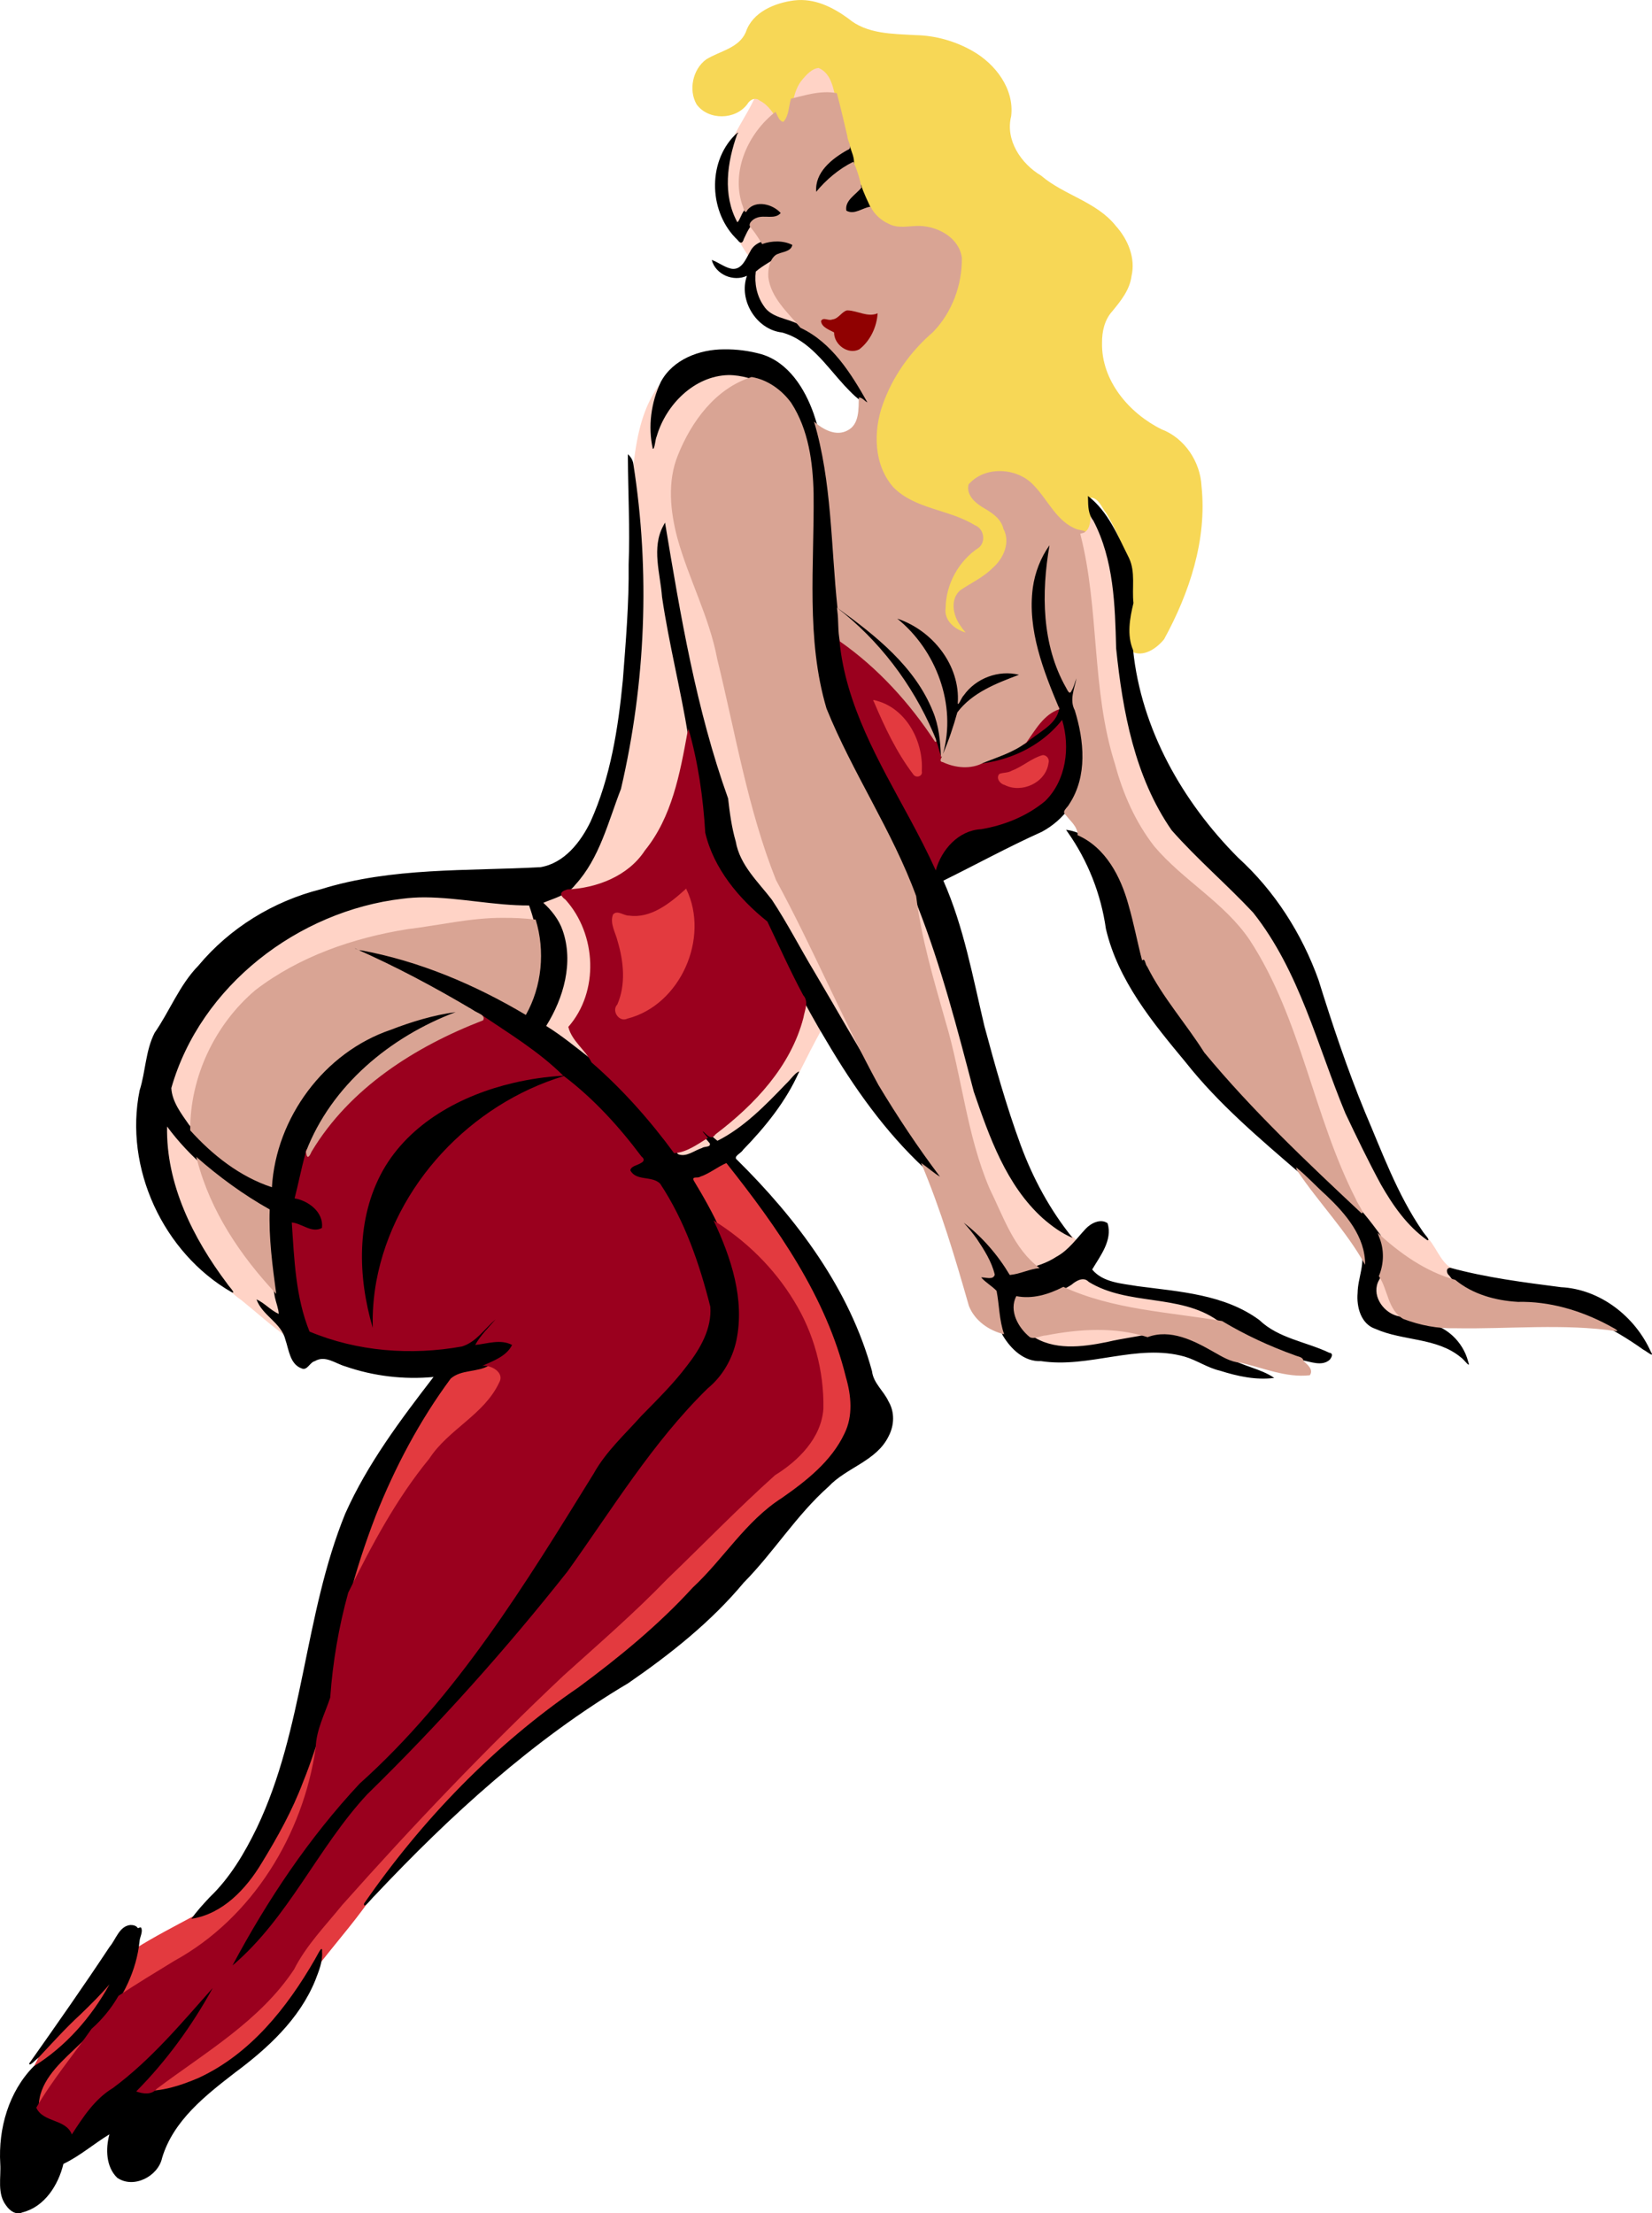 <?xml version="1.0" encoding="UTF-8"?>
<svg width="1409.2pt" height="1887.4pt" version="1.1" viewBox="0 0 1409.2 1887.4" xmlns="http://www.w3.org/2000/svg">
<g transform="translate(1.218 1.317)">
<path d="m695.63 54.379c-12.508 5.027-20.145 17.828-22.613 30.617 13.053-3.119 26.617-7.579 40.084-4.771-2.043-9.953-5.772-23.921-17.471-25.846zm-52.797 27.16c-7.412 16.717-19.472 31.486-24.334 49.346-7.544 31.335 2.111 65.282 21.885 90.248 2.105-5.618 8.645-8.833 10.602-13.994-9.848-24.96-11.034-52.971-6.303-79.137 2.552-11.773 6.754-24.397 16.598-32.168-4.235-6.754-10.465-12.437-18.043-15.139l-0.404 0.844zm15.775 135.84c-5.402 4.592-12.897 6.99-17.289 12.562-1.586 15.324 3.958 34.125 19.39 40.319 8.246 2.331 16.225 5.696 23.995 9.167-10.328-14.472-26.952-26.701-28.623-45.637-0.613-6.535 2.541-12.428 5.277-18.088l-2.75 1.676zm-39.869 99.197c-29.983 1.543-54.224 26.807-61.988 54.644-1.016 5.396-0.837-3.577-1.045-5.001-0.676-13.771 3.048-27.114 7.299-39.996-1.34-0.753-4.09 3.991-5.539 6.137-13.03 20.838-16.578 45.972-19.102 69.895 12.614 89.857 8.879 182.33-12.426 270.59-11.758 29.919-19.504 63.93-44.9 85.817 0.69 1.046 6.696-0.075 9.578-0.185 24.301-2.511 48.607-14.484 61.65-35.775 22.112-28.333 28.607-64.81 34.877-99.25-6.808-44.855-19.156-88.71-23.917-133.86-1.841-12.906-3.715-26.739 1.835-39.04 12.971 77.801 26.405 156.12 53.213 230.57 1.304 17.208 4.711 34.484 11.082 50.541 9.308 18.893 26.953 32.071 35.974 51.195 26.499 45.706 52.77 91.547 80.168 136.72 5.041 2.304-2.798-8.588-3.758-11.539-27.47-53.79-52.06-109.1-80.39-162.47-26.23-68.11-36.32-140.82-55.34-210.96-12.08-39.394-34.435-77.023-32.758-119.44 0.306-21.677 10.927-41.846 22.979-59.274 11.521-16.051 27.741-29.365 47.086-34.693-7.771-3.178-16.134-5.041-24.561-4.619zm308.95 118.82c-1.607 5.8 0.462 14.91-7.525 16.338-4.552 1.267 0.453 7.463 0.217 11.057 14.324 63.909 7.846 131.43 29.509 193.93 7.235 26.58 20.03 52.064 38.596 72.521 27.549 27.869 63.325 48.643 82.112 84.192 40.122 68.912 49.711 150.78 89.201 219.97 8.349 10.669 15.708 22.342 26.974 30.249 16.172 13.1 34.721 23.561 54.893 28.996-0.836-4.244-6.009-6.644-6.549-10.523 6.445-0.411 0.796-2.13-1.674-4.438-8.992-8.327-11.796-21.796-22.824-28.266-29.429-26.235-42.925-64.336-60.792-98.417-24.468-57.767-39.168-121.17-77.856-171.93-12.445-15.654-28.292-28.226-42.157-42.587-14.828-15.142-31.445-29.263-40.904-48.641-23.548-43.209-31.948-92.853-36.348-141.39-0.36-38.693-3.247-79.633-24.246-113.33-0.209 0.758-0.418 1.517-0.627 2.275zm-450.3 324.78c-5.734 3.615-13.171 3.995-18.701 8.355 18.829 13.462 25.018 38.789 20.98 60.731-2.547 16.019-8.819 31.387-17.756 44.939 15.776 9.449 29.575 21.709 44.4 32.482-4.243-12.219-16.723-19.404-20.535-31.801 25.987-30.358 23.919-78.771-1.728-108.67-2.059-1.867-4.21-5.962-6.66-6.035zm301.32 4.035c6.061 54.245 27.327 105.21 37.446 158.62 7.453 35.923 14.844 72.484 31.957 105.3 8.774 19.012 17.82 39.318 34.874 52.427 13.551-4.663 26.38-12.356 35.482-23.586-4.918-3.578-9.304-7.578-14.854-10.276-32.959-21.085-50.605-58.042-63.722-93.449-11.782-29.595-17.417-61.066-26.53-91.51-9.586-33.404-19.841-66.793-33.3-98.827-1.235-2.704-1.178-0.238-1.354 1.302zm-421.3-2.262c-78.406 3.548-153.87 48.66-193.87 116.24-9.034 15.477-16.358 32.112-20.877 49.441 2.394 14.432 11.954 26.175 20.365 37.617-0.882-49.109 23.11-98.388 63.381-126.99 42.159-28.828 92.696-42.931 143.01-48.311 28.583-5.57 57.962-8.617 86.912-4.968-1.92-5.263-2.098-12.479-5.697-16.398-31.211 0.863-61.937-7.331-93.217-6.631zm327.39 90.799c-5.64 42.17-34.304 77.152-66.373 103.42-4.901 4.043-9.947 7.904-15.061 11.672 3.327 2.019 6.564 8.463 10.635 4.564 25.899-14.817 46.736-36.9 66.452-58.833 6.357-12.637 12.714-25.286 19.605-37.654-4.943-8.728-10.21-17.274-14.824-26.186l-0.434 3.012zm-545.4 103.36c-2.035 49.043 20.117 95.521 48.479 134.25 4.386 6.92 10.117 12.517 16.883 17.106 12.95 10.492 25.36 21.721 38.926 31.466-3.287-11.443-14.982-17.794-20.977-26.799 5.219 3.821 10.157 8.534 16.637 10.092-1.129-8.095-3.867-15.94-5.602-23.838-29.426-31.583-53.855-69.042-65.004-111.01-10.246-11.036-21.463-21.451-29.23-34.455-0.037 1.061-0.074 2.121-0.111 3.182zm461.25 11.836c-8.618 5.34-17.373 11.779-27.941 12.268 1.96 6.34 9.697 6.621 14.719 4.037 5.812-2.551 11.661-5.095 17.703-6.885 3.908-2.953-1.701-9.249-4.481-9.42zm574.63 118.28c-7.687 9.601-4.571 24.314 5.078 31.324 5.728 4.587 13.178 7.277 20.553 6.623-8.28-3.692-13.866-11.368-16.312-19.907-2.341-6.606-4.316-13.518-8.481-19.27l-0.563 0.827-0.275 0.404zm-253.17 1.275c-7.367 0.627-11.771 7.986-18.85 9.574 44.22 20.905 94.032 22.452 141.44 30.717-20.542-18.288-49.116-20.433-75.024-24.352-15.481-2.367-31.17-6.479-44.306-15.353-1.031-0.414-2.147-0.621-3.258-0.586zm10.432 43.289c-19.027 0.343-37.845 3.676-56.398 7.684 18.594 13.201 42.756 11.587 63.969 7.256 13.509-2.748 27.048-5.53 40.684-7.344-15.196-6.112-31.995-7.777-48.254-7.596z" fill="#ffd3c6"/>
<path d="m676.33-0.99c-16.69 2.166-35.72 9.898-41.4 27.222-6.003 13.688-22.393 15.993-33.834 23.174-11.424 8.412-15.156 26.089-8.086 38.307 10.053 13.775 33.185 13.383 43.258-0.223 2.163-3.829 6.937-6.218 10.666-2.924 7.456 3.712 11.705 10.95 15.805 17.775 1.967 3.53 6.882 2.564 7.928-1.133 4.714-11.43 4.219-24.984 12.66-34.816 3.553-4.191 8.204-9.292 13.762-9.736 11.85 5.028 12.546 19.574 15.775 30.219 3.925 15.994 7.298 32.163 12.262 47.857 0.43 6.676 4.451 12.726 5.53 19.451 4.566 14.577 10.797 31.577 26.314 37.565 10.92 5.336 22.912-0.618 34.116 2.65 14.185 2.536 28.427 14.865 26.189 30.433-1.621 24.497-13.207 48.459-32.759 63.586-22.155 23.05-39.926 53.217-39.939 86.002 0.315 19.208 8.144 39.958 25.66 49.758 19.762 12.105 44.752 12.983 63.303 27.174 4.524 5.442 0.83 13.211-5.064 15.74-17.127 13.201-27.441 35.821-24.428 57.402 3.137 10.988 15.296 15.126 25.217 17.672-8.721-8.233-18.344-20.466-13.916-33.117 3.825-8.947 14.73-10.524 21.545-16.482 11.63-7.991 24.182-20.211 22.129-35.642-1.791-8.563-5.224-17.585-13.148-22.296-7.263-5.542-19.524-9.66-19.129-20.667 3.352-6.921 12.245-10.032 19.604-11.199 13.834-2.064 28.692 4.105 36.799 15.818 10.741 12.545 19.271 30.281 36.836 34.229 6.954 1.627 9.014-7.288 8.92-12.467 1.68-5.651-0.867-11.915 0.463-17.271 6.802 0.461 9.199 8.624 13.035 13.238 9.334 15.203 15.998 32.003 20.572 49.203 1.798 10.959 3.248 22.398-0.555 33.115-2.831 11.603-3.731 24.784 1.543 35.676 10.225 5.248 21.452-2.657 27.816-10.477 21.634-39.537 36.713-84.868 31.937-130.48-1.036-20.942-14.399-41.1-34.246-48.627-27.635-13.69-51.275-41.532-50.623-73.601-0.103-9.592 2.058-19.584 8.75-27.018 7.279-8.818 14.852-18.181 16.392-29.913 3.627-15.553-3.117-31.472-13.46-42.944-16.437-20.632-44.162-26.096-63.676-42.799-17.12-10.16-30.68-30.27-25.51-50.72 2.78-23.339-13.5-44.501-32.9-55.538-14.83-8.449-31.62-13.225-48.72-13.548-19.6-1.165-41.55-0.782-57.43-14.259-13.45-9.725-28.82-17.38-45.95-15.355z" fill="#f7d756"/>
<path d="m618.33 988.37c-9.785 3.87-17.802 12.189-28.574 12.867-4.239 3.15 1.394 8.527 2.818 11.557 5.986 9.851 11.118 20.267 16.746 30.258 47.648 30.384 84.634 81.37 89.105 138.87 1.134 12.336 1.77 25.523-4.301 36.822-7.915 16.68-22.807 28.331-37.81 38.303-41.603 38.488-81.235 79.043-122.02 118.38-33.182 30.461-67.535 59.721-99.017 92.012-53.218 52.95-105.08 107.33-154.25 164.06-12.423 15.222-25.605 30.12-34.555 47.748-30.123 43.92-77.782 70.43-119.23 102.2-6.746 3.866 0.172 2.373 4.073 1.903 42.41-5.527 78.706-32.726 105.17-65.093 13.282-16.038 24.753-33.515 34.878-51.693 0.823 2.572-2.511 10.266 1.362 5.216 15.705-20.025 32.613-39.145 46.579-60.459 49.397-68.825 110.41-129.57 180.87-176.8 33.588-25.758 66.239-53.02 94.752-84.399 25.679-24.907 44.952-56.932 76.447-75.312 21.797-16.278 45.117-35.011 52.961-62.27 5.589-19.625-2.103-39.582-7.22-58.42-19.629-61.991-58.09-115.65-98.091-166.05l-0.697 0.289zm-204.74 173.63c-10.706 5.769-26.036 2.475-33.893 13.373-38.723 54.35-66.804 116.04-83.635 180.56 0.708 5.808 5.104-6.541 7.004-9.368 18.784-37.094 39.271-73.624 65.744-105.87 16.98-23.725 47.348-36.465 58.59-64.59 2.567-8.084-6.827-14.215-13.811-14.107zm-144.21 316.68c-11.398 35.142-25.2 69.785-45.13 100.96-13.046 23.513-32.424 47.591-60.306 53.005-16.437 8.826-33.471 17.576-49.033 27.336-2.128 15.713-8.775 30.38-16.824 43.982 23.639-15.386 48.15-29.424 71.772-44.813 58.007-41.425 94.103-109.7 101.46-180.04-0.589-2.82 0.07-3.541-1.943-0.426zm-172.1 202.7c-18.708 24.946-44.654 43.392-63.737 67.915-2.304 4.843-4.694 9.645-7.298 14.335 32.261-18.698 56.948-48.874 72.884-82.165 0.99-2.55-0.765-0.791-1.849-0.085zm-19.816 46.58c-15.506 18.295-38.828 32.022-46.123 56.207-1.471 5.029-1.633 10.311-1.432 15.512 14.145-24.978 32.82-46.95 49.133-70.496 0.607-2.771 1.23-2.757-1.578-1.223z" fill="#e33a3f"/>
<path d="m625.45 114.07c-23.646 23.948-21.699 66.51 2.559 89.32 2.38 3.318 4.253 2.867 5.254-0.873 2.642-5.661 5.414-11.918 10.467-15.701 7.007-3.571 17.544 1.897 22.752-5.455 1.209-3.394-4.216-5.569-6.818-7.432-8.218-4.986-20.921-4.727-26.184 4.387-2.288 2.921-3.833 8.6-5.709 9.904-12.766-23.273-8.698-51.181-0.156-75.074 2.866-3.621-2.08 0.794-2.164 0.923zm97.205 9.748c-13.389 7.131-28.204 18.015-29.705 34.371-0.237 3.073 0.318 6.132 0.998 9.115 8.472-12.146 20.075-21.941 33.262-28.672 0.628-5.395-2.022-10.352-3.498-15.371l-0.885 0.466-0.172 0.09zm9.434 33.539c-5.078 6.232-15.417 12.04-13.256 21.523 6.333 6.802 15.847-0.938 23.159-2.03-2.691-6.072-6.712-13.723-8.774-20.861l-1.129 1.367zm-72.719 45.311c-7.895 0.468-16.933 2.702-20.662 10.502-3.688 6.138-7.154 16.269-16.186 14.648-6.008-1.332-10.852-5.443-16.609-7.459 3.253 12.509 18.565 18.921 30.045 13.512-7.405 20.675 8.003 45.914 29.914 48.355 23.412 6.381 37.479 28.078 53.066 45.018 5.944 6.269 12.043 12.943 19.848 16.652 4.18-0.881 0.42-6.234-0.988-8.043-14.279-24.124-31.199-49.35-57.973-60.725-9.935-5.249-23.194-5.379-29.689-15.771-5.781-8.344-7.95-19.181-6.656-29.066 5.783-5.025 12.775-8.469 18.982-12.883 4.936-2.303 14.224-3.03 14.221-10.227-1.234-3.288-6.713-3.211-10.039-4.148-2.405-0.353-4.845-0.476-7.273-0.365zm-43.043 93.928c-20.815 2e-3 -43.531 8.524-53.832 27.721-8.366 17.514-11.093 38.142-6.86 57.111 1.74 0.457 1.956-7.748 3.329-10.646 7.827-26.883 31.878-51.45 61.051-52.234 11.437-0.065 22.501 3.676 32.928 8.172 15.903 7.865 25.324 24.005 30.227 40.445 11.454 36.335 6.976 74.926 6.869 112.4-0.712 42.923-0.152 86.95 13.364 128.12 23.847 55.584 57.805 106.43 78.046 163.6 20.232 51.442 34.033 105.07 48.02 158.44 13.335 38.716 27.705 79.807 58.976 108 7.624 6.615 15.925 12.742 25.293 16.621-19.223-23.7-33.875-50.857-44.413-79.489-12.187-33.154-21.679-67.205-30.854-101.28-9.898-41.714-17.536-84.433-34.975-123.87 28.062-13.836 55.533-28.891 84.053-41.695 19.001-10.195 33.069-29.281 35.615-50.866 3.08-20.365-1.549-40.923-7.658-60.245-0.655-8.932 4.859-17.109 3.777-26.111-4.915 3.913-5.092 10.616-8.016 15.725-21.78-36.344-22.322-80.881-15.425-121.51 0.676-4.195 2.877-12.35-1.657-4.926-17.479 22.344-20.456 52.696-14.897 79.78 4.054 22.01 12.553 42.934 20.906 63.509-2.732 12.513-16.227 17.93-25.096 25.527-14.056 11.315-32.371 15.159-48.371 22.748-0.393 1.466 5.258 0.559 7.545 0.377 26.364-2.866 52.26-14.787 69.596-35.189 5.714 22.813 1.194 50.474-17.889 66.113-16.904 12.403-37.221 19.556-57.906 22.131-14.96 3.662-26.148 16.491-31.318 30.559-26.207-56.773-64.718-108.93-77.047-171.21-2.946-14.146-3.627-28.59-4.484-42.967 36.308 29.257 64.884 68.326 81.217 111.95 1.452 5.416 2.717 10.958 5.445 15.916 6.698-13.781 11.15-28.6 15.893-43.023 14.166-17.489 36.402-24.702 56.625-32.445-19.801-7.546-44.011-0.199-55.777 17.553-1.58 2.828-0.57-3.398-1.193-4.713-3.607-31.576-30.191-58.409-61.035-64.367 16.469 12.641 30.641 28.811 38.837 48.011 8.829 19.864 12.052 42.48 7.647 63.938-1.63-34.003-22.912-63.385-47.164-85.695-12.706-11.838-26.532-22.4-40.648-32.488-5.935-54.913-4.273-111.71-22.217-164.65-7.588-21.462-21.496-43.761-44.518-50.699-10.401-2.871-21.213-4.332-32.007-4.136zm-81.947 91.996c0.156 30.5 1.822 60.989 0.652 91.49 0.379 33.008-2.442 65.99-4.969 98.865-3.985 40.975-10.459 82.512-27.486 120.32-8.48 17.546-22.425 35.513-42.721 38.934-62.6 3.445-126.85-0.1-187.47 18.85-40.416 10.159-77.613 32.99-104.32 65.051-16.16 16.523-24.419 38.65-37.432 57.424-7.741 15.277-7.63 32.935-12.74 49.012-13.511 66.214 20.15 138.53 78.481 172.13 4.432 1.863-2.899-5.56-4.012-7.592-28.908-38.434-52.038-84.634-51.068-133.74 9.602 13.03 20.872 24.918 33.078 35.486 16.388 13.61 33.887 25.911 52.432 36.406-0.53 24.641 2.128 49.333 6.416 73.555 0.999 4.636 3.25 10.362 3.326 14.393-6.957-3.119-12.002-9.264-18.965-12.416 4.854 13.881 21.149 19.803 24.662 34.414 2.945 8.525 3.859 20.775 13.68 24.41 5.023 2.305 6.883-5.006 11.445-6.164 8.932-5.296 17.606 2.153 26.059 4.516 24.031 8.312 49.854 11.375 75.168 9.003-28.24 36.675-56.454 74.178-75.371 116.68-35.195 86.364-34.999 183.24-75.356 267.82-10.453 21.523-22.799 42.451-40.148 59.116-5.543 5.866-11.021 11.837-15.659 18.463 26.754-4.132 46.693-25.478 59.978-47.651 13.479-21.98 26.037-44.623 35.172-68.806 7.044-17.29 12.596-35.11 18.171-52.888 3.52-9.602 8.596-19.004 8.007-29.515 4.408-49.79 18.034-98.475 35.954-145.09 16.421-41.303 37.45-81.025 63.892-116.75 9.149-7.983 22.745-5.083 32.869-11.24 8.577-3.959 18.59-8.667 21.949-18.252-8.876-6.137-20.205-3.196-30.012-1.75 6.109-9.601 15.546-16.635 21.205-26.541-15.969 6.822-23.228 27.367-41.62 29.454-41.263 6.113-84.538 2.889-123.28-13.286-11.112-28.158-12.824-59.562-14.275-89.002 7.782 2.202 17.312 9.201 25.219 3.301 2.36-13.809-10.25-25.167-22.777-27.848 4.964-19.804 7.841-40.618 18.675-58.302 26.333-48.244 73.663-82.606 125.11-100.1 4.341-1.76 8.904 4.426 13.322 5.865 22.287 15.042 45.444 29.131 65.014 47.73-47.546 3.813-96.238 20.086-130.51 54.438-28.447 28.167-40.434 69.462-38.431 108.79 0.997 21.223 4.776 42.513 12.026 62.464 2.595 2.309 0.669-7.296 1-10.23-1.619-64.652 31.739-126.96 80.903-167.7 23.42-19.553 50.551-34.659 79.729-43.57 25.58 19.519 47.217 43.615 66.355 69.385-3.631 2.845-10.389 3.418-11.5 8.533 2.82 8.826 13.645 8.24 20.93 10.174 8.052 1.914 9.684 11.481 14.075 17.291 15.688 28.611 26.591 59.786 33.733 91.576-0.202 25.092-17.851 44.902-33.184 62.92-16.692 17.833-34.279 34.918-50.158 53.542-12.789 13.542-20.5 30.841-30.869 46.171-53.57 86.425-109.54 173.49-186.12 241.56-43.893 48.097-80.717 102.55-110.37 160.45-0.082 2.2 5.66-3.651 7.763-5.185 52.007-45.042 76.885-112.72 127.68-158.88 57.687-57.336 111.75-118.37 161.64-182.59 38.223-54.935 74.341-112.42 123.68-158.3 18.617-22.22 21.256-53.532 15.561-81.008-6.038-32.039-21.337-61.293-38.094-88.887-1.595-3.769 3.689-1.655 5.43-3.084 8.094-2.684 14.721-8.349 22.5-11.705 43.39 54.714 85.152 113.92 101.97 182.69 4.547 15.621 6.189 32.962-1.251 48.012-11.166 23.639-32.487 40.341-53.43 54.945-30.743 19.602-49.732 52.017-76.012 76.412-29.129 31.887-62.709 59.398-97.361 85.027-71.955 49.177-133.49 112.86-182.99 184.42-0.769 5.566 6.644-4.726 9.157-6.848 64.514-68.556 134.92-132.83 216.15-181.07 35.912-24.765 70.528-52.139 98.576-85.781 25.637-25.961 44.951-57.619 72.369-81.901 15.265-16.304 40.935-21.736 51.213-42.952 4.87-9.208 5.318-20.583-0.096-29.68-4.106-9.012-12.87-15.504-14.052-25.712-19.075-70.115-64.126-129.89-115.11-180.3-3.824-2.795 3.431-5.539 4.973-8.39 19.128-19.692 36.896-41.607 47.996-66.847-2.676-0.029-7.747 7.315-11.264 10.465-17.494 18.211-35.929 37.24-58.468 48.531-6.413-5.054-11.909-11.443-19.432-14.959 3.035 6.582 8.316 11.627 12.824 17.041 1.409 3.672-4.65 2.497-6.496 4.059-6.515 1.964-13.491 8.217-20.557 5.234-22.126-29.483-46.359-57.9-74.804-81.59-12.285-9.576-24.36-19.508-37.622-27.734 14.888-23.781 23.65-54.271 13.973-81.64-3.117-9.092-9.682-17.299-16.43-23.364 9.557-4.055 20.554-6.586 27.229-15.307 20.881-22.766 28.088-53.799 39.02-81.808 21.118-90.551 24.997-185.27 10.554-277.14-0.431-3.256-2.203-6.137-4.641-8.291-2e-3 0.854-4e-3 1.707-6e-3 2.561zm392.51 35.273c0.125 6.593 0.151 13.296 4.463 18.691 17.577 33.459 18.577 72.108 19.529 109.04 5.557 53.878 15.867 109.74 47.346 155.09 21.804 24.749 47.042 46.213 69.528 70.254 39.585 49.931 54.595 113.15 78.615 171.03 9.662 20.366 19.485 40.755 30.252 60.605 10.242 17.977 22.517 35.669 39.611 47.688 3.495 0.688-2.933-5.667-4.24-8.053-21.323-31.09-34.242-66.977-48.984-101.47-15.112-36.731-27.698-74.443-39.497-112.36-14.191-39.548-37.438-75.976-68.601-104.3-47.388-47.573-82.616-109.54-89.568-177.04-5.462-12.872-2.797-27.169 0.314-40.121-1.46-12.749 1.919-26.312-3.818-38.391-9.492-18.769-17.737-39.697-35.018-52.879 0.023 0.733 0.046 1.466 0.068 2.199zm-362.22 23.051c-10.326 18.852-2.621 40.932-1.161 60.82 5.853 39.88 15.964 79.036 22.364 118.77 7.328 27.859 10.801 56.592 12.996 85.217 8.301 30.027 29.037 55.106 53.051 74.23 15.647 34.559 32.516 68.586 52.2 101.04 23.106 39.141 49.683 76.847 83.104 107.88 6.195 4.775 12.329 9.912 19.848 12.486-43.39-56.15-77.4-118.67-113.42-179.62-12.34-20.46-23.24-41.82-36.42-61.74-11.86-15.49-27.35-29.54-30.84-49.68-3.47-11.968-5.132-24.415-6.513-36.704-27.259-76.013-40.581-155.9-53.814-235.28-0.463 0.848-0.926 1.697-1.389 2.545zm344.85 261.38c17.253 24.435 28.449 52.915 32.624 82.466 10.251 43.971 39.731 79.755 67.928 113.67 28.115 35.622 62.984 65.004 97.168 94.5 19.048 19.675 43.846 36.701 52.075 64.174 4.627 12.666-2.346 25.333-2.45 38.171-1.059 11.788 2.761 26.597 15.273 30.672 23.506 10.46 52.354 7.21 72.832 24.296 2.647 1.523 8.805 10.795 6.129 3.358-4.365-16.853-19.25-31.05-36.839-32.778-8.16-2.18-16.239-4.281-24.438-6.167-12.031-3.714-21.402-18.266-14.764-30.236 6.831-11.498 7.191-26.938 1.161-38.824-8.683-11.671-17.308-23.386-28.623-32.697-42.528-40.606-85.592-81.151-122.33-127.18-16.374-26.215-38.01-49.229-49.921-78.044-2.867 0.637-2.364-7.781-3.846-10.656-6.777-28.735-12.407-60.647-34.773-81.931-7.977-7.252-17.624-13.475-28.556-14.765 0.451 0.656 0.902 1.312 1.353 1.969zm-548.71 55.619c29.801 0.136 59.661 7.083 89.293 6.936 7.087 19.879 10.631 41.472 6.344 62.404-1.852 9.816-5.042 19.384-9.852 28.182-43.996-26.133-92.234-45.751-142.59-55.076-1.393-1.463-6.09-2.602-5.035 0.791 3.524 5.551 11.567 5.473 16.693 8.986 27.787 12.639 54.53 27.401 80.887 42.785-29.691 2.276-58.416 12.301-85.293 24.764-46.163 24.108-78.263 72.825-82.312 124.73-27.188-9.825-50.888-28.403-69.039-50.693-6.484-9.344-14.364-19.483-14.984-31.167 24.923-87.309 108.25-151.08 197.18-161.45 6.222-0.814 12.442-1.173 18.704-1.188zm39.182 95.564c-2.971 0.864 0.505-2.553 0 0zm411.31 175.22c14.928 14.004 27.957 31.215 34.025 50.926-3.637 2.56-9.047-0.857-13.301 0.967 3.746 6.332 11.644 9.171 15.357 15.08 2.096 11.852 1.371 24.839 6.792 35.84 6.831 11.532 18.227 22.598 32.562 21.893 41.044 6.33 82.053-15.254 122.55-3.826 10.411 3.045 19.534 9.582 30.312 12.047 14.831 4.71 30.518 8.149 46.141 6.121-12.058-8.294-27.359-9.84-39.51-17.865-18.84-9.556-38.214-24.002-60.567-20.937-14.113 3.317-28.614 4.862-42.773 8.232-21.263 4.29-45.475 7.429-64.385-5.732-8.744-7.286-16.489-19.671-11.611-31.221 16.082 2.525 32.404-3.391 45.828-11.878 3.881-3.328 10.343-7.312 14.726-2.524 33.592 20.649 77.417 10.015 109.97 32.914 21.966 14.762 46.71 25.019 71.578 33.834 7.578 1.2 17.497 5.693 24.092-0.373 1.626-1.906 3.461-5.504-0.439-5.928-19.769-9.426-43.294-12.207-59.634-27.897-29.868-21.985-68.291-24.173-103.73-28.853-13.354-2.331-29.511-2.946-38.854-14.213 6.729-11.446 17.544-24.892 13.158-39.445-5.82-4.28-14.135-0.159-18.613 4.615-7.929 8.44-14.595 18.269-25.016 23.926-8.103 5.332-17.156 8.236-26.522 10.368-4.031 1.226-8.06 2.578-12.265 3.07-12.487-20.283-29.042-38.802-49.612-50.969-2.43-1.225-0.847 0.694-0.263 1.83zm424.64 45.146c-4.092 0-3.307 4.879-0.867 6.65 7.043 10.276 19.214 15.541 30.673 19.49 14.655 4.969 30.249 4.958 45.492 5.629 32.77 3.635 62.903 19.218 89.486 38.144 2.324 1.019 9.795 7.425 6.36 1.891-13.395-30.162-43.198-53.584-76.724-55.277-31.698-4.097-63.578-8.141-94.419-16.528zm-1125.4 560.4c-9.977 0.569-12.785 12.259-18.242 18.632-22.215 33.562-45.379 66.582-68.563 99.411-0.33 3.431 5.952-3.514 8.165-5.185 11.621-12.412 23.012-25.118 35.592-36.629 8.509-8.241 16.983-16.552 24.682-25.568-15.438 27.976-37.32 53.034-64.71 69.958-21.283 21.6-30.232 53.1-28.464 82.9 0.777 11.878-2.844 25.418 4.951 35.676 3.087 4.491 8.324 8.436 13.947 5.916 18.95-4.709 30.679-23.378 34.959-41.33 14.091-6.745 26.001-17.193 39.258-25.232-3.34 12.282-3.006 27.652 6.611 37.023 13.974 9.677 34.981-1.167 38.33-16.92 9.521-31.75 36.846-53.152 61.986-72.572 28.122-20.894 55.219-45.782 68.698-78.904 3.01-7.828 6.438-15.919 5.744-24.454 0.605-7.041-4.556 4.286-6.076 6.633-23.701 41.166-55.134 80.768-99.264 101.1-15.141 6.481-31.671 11.889-48.107 10.965-2.763-0.788 3.583-4.497 4.592-6.559 24.394-26.476 45.43-56.294 61.568-88.441-0.734-3.171-6.73 5.852-9.478 8.383-28.31 32.28-56.741 65.244-92.303 89.757-10.066 8.193-17.061 20.12-24.266 30.049-6.472-10.337-22.286-8.163-28.281-18.918-0.391-20.66 15.914-36.053 29.778-49.133 8.964-8.345 17.357-17.212 26.093-25.76 16.121-18.676 27.435-41.947 30.055-66.604 0.114-3.817 3.304-8.479 1.238-12.036-1.691-0.419-2.371 1.674-3.523-0.549-1.387-1.117-3.206-1.587-4.967-1.52z"/>
<path d="m720.99 261.38c-5.387 0.579-7.774 8.151-13.896 7.934-3.579-0.107-8.384-1.931-9.879 2.611-0.876 5.971 6.522 8.945 10.723 11.379 1.211 5.863 4.739 12.3 10.762 14.926 6.668 3.588 15.583 1.511 19.65-5.006 7.182-8.464 11.374-19.493 11.17-30.631-9.047 6.222-18.963-1.518-28.529-1.213z" fill="#900101"/>
<path d="m714.87 544.98c5.125 55.019 33.901 103.66 59.619 151.22 7.94 14.703 15.662 29.538 22.537 44.775 4.79-17.701 19.446-34.202 38.684-35.156 19.723-3.307 39.082-11.112 54.531-23.941 18.057-17.576 21.616-45.928 14.543-69.293-20.549 26.153-54.53 39.169-87.16 38.119-5.255-0.865-11.231-1.848-15.344-5.213-3.317-7.599-3.479-16.47-9.394-22.838-20.948-31.055-47.447-58.488-78.243-79.871 0.075 0.732 0.151 1.464 0.227 2.195zm32.549 53.59c23.901 7.45 37.038 33.716 35.684 57.533 0.738 4.029-3.639 3.038-4.768 0.48-12.949-17.867-22.768-37.879-31.387-58.146l0.471 0.133zm153.48 3.367c-13.824 5.098-21.339 18.947-29.063 30.436-0.688 3.409 4.602-2.397 6.53-3.5 9.364-7.314 23.23-14.067 24.094-27.543l-0.932 0.363-0.629 0.245zm-315.72 21.486c-6.419 35.084-13.195 72.07-36.275 100.52-14.217 21.87-41.151 32.164-66.201 33.23-6.875 2.087-6.665 4.928-1.469 8.832 26.447 29.397 28.82 78.237 2.34 108.39 2.989 12.152 14.444 19.434 19.82 30.303 26.415 22.929 49.74 49.263 70.434 77.422 10.883-0.761 19.913-7.609 28.881-13.098-1.206-1.327-6.476-7.22-3.693-5.033 3.378 2.887 6.399 7.361 10.074 2.066 33.376-25.264 64.315-57.975 75.055-99.535 1.038-6.372 4.834-13.549-0.195-19.13-11.016-20.537-20.549-41.878-30.59-62.853-24.261-19.378-45.757-45.09-52.972-75.678-1.782-29.96-6.039-59.924-14.347-88.793l-0.861 3.356zm303.3 21.213c5.295 1.204 1.824 7.46 0.76 10.678-6.126 13.22-25.689 17.803-36.627 8.25-1.511-2.017 0.091-4.777 2.631-3.471 12.146-2.435 21.593-11.42 32.957-15.467l0.279 0.01zm-304.82 115.84c16.98 39.679-6.382 92.219-48.229 104.4-4.121 2.248-10.183 0.451-9.902-4.996 2.159-4.863 4.541-9.996 5.334-15.527 3.86-18.86-1.052-37.978-7.195-55.76-0.725-2.975-2.773-10.631 2.561-9.527 15.091 6.504 32.207 0.615 44.535-8.984 4.393-3.183 8.542-6.686 12.594-10.289l0.303 0.684z" fill="#9a001e"/>
<path d="m744.33 597.34c9.121 21.481 19.247 42.953 33.402 61.6 2.242 3.672 8.483 1.965 7.365-2.717 1.508-25.011-12.858-52.762-38.099-59.848-1.604-0.321-4.67-1.845-2.669 0.965zm143.85 45.291c-9.498 2.619-17.141 9.872-26.402 13.307-3.284 1.99-7.158 1.424-10.479 2.699-3.23 3.436 0.453 8.527 4.328 9.396 14.627 7.581 35.339-1.872 37.555-18.641 1.071-3.264-1.465-6.935-5.002-6.762zm-305.12 114.78c-12.94 11.654-29.266 24.714-47.609 22.082-4.359 0.34-10.072-5.204-13.764-0.914-2.922 7.612 2.279 15.62 3.992 22.939 5.14 17.242 7.06 36.844-0.301 53.77-5.262 5.35 1.552 15.483 8.523 12.08 45.28-11.48 70.531-68.882 50.308-110.53-0.151-0.914-0.767 0.384-1.15 0.577z" fill="#e33a3f"/>
<path d="m409.15 865.92c-0.431 3.157-6.418 3.197-9.196 5.102-54.143 22.412-105.86 56.958-136.65 107.99-2.541 4.53-2.544-5.845-4.144 4.056-3.443 12.417-5.835 25.093-9.084 37.561 11.942 2.041 24.927 11.861 23.344 25.207-8.69 4.786-17.071-3.895-25.744-4.656 2.126 31.312 3.195 63.556 15.129 93.039 40.783 17.08 86.724 20.51 130.03 12.721 12.238-3.754 19.427-15.238 28.729-23.168-6.087 7.042-12.908 13.619-17.418 21.861 10.322-0.995 21.631-5.245 31.451 0.01-4.853 9.775-16.129 13.561-25.398 17.818 7.555-0.948 19.385 5.786 14.354 14.328-12.864 27.439-43.398 39.844-59.564 64.797-28.389 34.557-49.463 74.412-69.174 114.3-8.077 29.212-13.235 59.26-15.344 89.451-4.663 14.056-11.909 27.547-12.381 42.673-10.601 74.143-53.96 145.21-120.41 181.74-16.043 9.823-32.239 19.544-47.856 29.972-6.044 10.593-13.9 20.133-22.985 28.168-15.6 22.434-33.36 43.472-47.107 67.185 5.821 12.879 25.276 9.404 30.328 22.818 9.608-14.82 19.509-30.219 35.006-39.557 32.471-24.028 58.493-55.296 85.156-85.307-17.649 32.141-39.411 62.114-65.26 88.19 5.793 2.077 13.146 3.161 17.486-2.206 41.252-30.999 88.078-57.882 117.2-101.89 10.399-20.523 26.695-37.194 41.07-54.904 60.2-67.684 122.74-133.4 188.68-195.53 29.877-26.972 60.391-53.296 88.367-82.278 30.724-29.554 60.428-60.265 92.164-88.711 20.141-12.44 39.507-31.826 41.24-56.718 0.595-32.257-8.124-64.565-25.155-92.013-16.921-27.885-40.82-51.336-68.516-68.48 14.949 31.577 26.795 67.382 19.404 102.48-3.454 15.826-11.906 30.461-24.495 40.769-47.074 46.067-81.35 102.85-119.5 156.01-52.884 66.877-109.85 130.49-170.84 190.07-42.326 45.508-67.082 105.41-114.97 145.99 29.757-55.785 65.234-108.83 108.46-155.08 82.971-74.287 141.49-170.42 199.55-264.22 10.415-18.825 26.542-33.432 40.74-49.351 13.525-13.832 27.375-27.36 39.028-42.865 11.158-14.235 21.26-31.635 19.807-50.339-9.224-36.673-21.816-73.201-42.79-104.89-7.041-7.003-20.303-1.878-25.402-11.277 0.465-3.762 6.175-4.309 8.947-6.252 2.729-1.244 3.445-3.454 0.604-5.535-19.115-25.511-40.789-49.383-66.275-68.676-79.275 23.954-144.69 92.864-159.93 174.87-2.409 13.146-3.456 26.545-3.067 39.907-12.911-43.776-14.168-93.458 8.623-134.24 22.932-40.588 67.032-64.308 111.14-74.63 14.056-3.33 28.312-5.341 42.746-6.218-20.891-20.745-46.279-36-70.518-52.4 0.133 0.768 0.267 1.535 0.4 2.303z" fill="#9a001e"/>
<path d="m702.61 77.35c-9.926 0.27-19.52 3.17-29.088 5.469-2.037 6.474-1.67 14.551-6.471 19.748-3.882-0.474-4.961-5.677-6.744-8.508-23.102 17.964-37.815 49.851-28.545 78.789 1.206 2.408 2.229 9.93 4.619 4.871 7.329-8.848 21.788-4.817 28.369 2.641-5.075 5.835-13.928 1.379-20.447 4.055-3.479 1.066-8.561 5.654-4.711 8.744 3.498 4.271 6.478 8.937 9.293 13.678 8.092-3.002 18.3-3.178 25.807 0.74-1.392 6.345-9.776 5.636-14.385 8.668-5.279 4.25-6.479 12.21-6.139 18.734 2.148 17.756 16.748 30.269 27.467 43.256 26.725 12.502 43.169 38.967 57.064 63.598-2.524-1.194-4.245-4.194-7.301-4.146-0.292 9.598 0.567 22.748-9.471 27.971-9.968 5.524-21.159-0.758-28.746-7.438 15.289 51.588 14.375 105.87 19.994 158.96 32.48 23.45 66.079 49.907 81.414 88.192 5.116 12.273 6.343 25.595 6.821 38.67 2.747-1.337-3.095 3.935 1.594 4.576 10.758 4.989 23.826 6.35 34.584 0.598 12.538-4.984 26.076-9.137 36.791-17.419 7.723-10.785 14.751-23.939 28.206-28.365-13.716-32.521-27.564-67.743-22.776-103.6 1.794-12.849 6.642-25.482 14.225-36.163-6.983 40.522-6.734 84.832 14.141 121.5 1.407 2.551 3.031 6.55 4.787 2.391 1.984-3.21 2.633-6.998 4.107-10.43-1.796 8.887-6.182 18.422-1.484 27.25 8.043 25.891 10.971 56.282-4.703 80.053-1.618 3.297-7.033 6.203-2.857 9.44 3.929 5.178 10.202 9.906 9.975 17.045 23.947 10.472 36.844 35.471 43.393 59.393 4.569 15.62 7.527 31.721 11.654 47.484 2.604-2.791 2.672 3.723 4.271 5.041 13.153 26.381 33.035 48.551 48.698 73.349 40.799 49.338 87.497 93.404 134.11 137.09 3.501 0.864-3.541-8.458-4.671-11.808-36.48-71.129-46.52-153.66-90.676-221.21-21.566-31.888-56.722-50.721-81.313-79.771-16.144-20.715-26.849-45.012-33.585-70.285-20.334-63.637-13.004-131.92-29.621-196.35 8.128-2.038 3.157-2.411-2.332-3.648-17.652-6.182-25.052-25.128-37.42-37.744-13.958-15.149-41.672-16.769-55.514-0.627-2.257 9.723 6.781 16.593 14.165 20.769 6.679 3.917 13.745 8.982 15.569 17.033 6.205 11.573 0.096 25.294-9.012 33.248-8.04 8.13-18.596 12.941-27.875 19.209-8.799 7.8-6.098 21.363 0.023 29.912 1.383 2.132 2.926 4.159 4.609 6.062-9.188-2.554-18.521-10.287-17.053-20.723 0.222-20.575 11.247-40.56 28.541-51.787 6.119-5.405 3.961-16.297-3.76-19.045-21.825-13.541-50.893-13.464-69.382-32.34-16.759-19.069-17.248-47.59-9.004-70.562 8.413-23.885 23.587-45.151 42.768-61.639 16.287-16.702 25.074-40.363 24.691-63.551-2.381-17.001-20.232-26.629-36.08-27.076-8.824-0.193-18.074 2.624-26.369-1.82-6.616-2.93-12.154-8.163-15.51-14.57-6.896 0.9-13.648 7.274-20.562 3.381-1.544-8.841 8.298-13.648 12.877-19.699-1.297-7.088-3.632-15.1-6.936-21.986-12.21 5.992-23.477 15.513-31.648 25.598-1.358-16.688 13.561-28.342 26.666-35.655 5.119-1.649-0.205-7.759-0.083-11.642-3.019-12.27-5.623-24.642-9.012-36.82-3.297-0.623-6.659-0.867-10.012-0.771zm19.283 186.02c8.512 0.281 17.024 6.112 25.537 2.506-0.782 11.725-6.289 23.57-15.709 30.771-9.637 4.805-21.575-4.179-21.447-14.479-4.071-2.26-10.572-4.367-11.152-9.617 1.751-3.932 6.409 0.085 9.555-1.438 5.39-0.461 7.979-6.571 12.605-7.742l0.609-2e-3h2e-3zm-81.947 56.818c-30.729 9.689-51.326 37.808-62.858 66.598-9.224 22.524-6.553 48.06-0.425 71.04 9.706 34.904 27.33 67.328 33.968 103.05 15.512 63.03 25.983 127.78 50.116 188.32 31.105 57.194 56.179 117.51 87.328 174.68 16.192 26.932 33.576 53.171 52.525 78.249-5.712-3.417-10.56-7.971-16.092-11.67 16.746 39.542 28.982 80.689 40.777 121.93 4.972 12.595 17.166 21.11 30.062 24.117-4.253-11.821-4.097-24.823-6.457-37.01-4.055-4.233-9.315-7.056-13.139-11.432 3.441-0.323 10.373 2.585 11.586-2.404-2.608-11.072-9.017-21.087-15.302-30.494-3.412-4.823-7.156-9.409-11.163-13.748 15.827 12.094 29.057 27.464 39.258 44.539 8.756-0.732 16.716-5.097 25.473-5.869-22.073-16.418-30.898-43.915-42.625-67.664-19.608-45.679-23.567-95.884-37.791-143.21-9.945-35.063-20.491-70.225-24.903-106.4-20.388-55.678-54.338-105.12-76.475-159.96-17.615-59.444-10.338-122.03-11.002-183.12-0.573-26.648-4.282-54.639-19.059-77.445-8.028-11.079-20.205-19.841-33.805-22.098zm73.045 199.1c1.258 8.661 0.319 18.033 2.295 26.406 32.384 22.617 59.483 52.512 81.032 85.395 2.974 1.675-0.718-5.508-1.506-7.604-17.885-41.624-46.181-78.862-82.082-106.58 0.087 0.793 0.174 1.586 0.262 2.379zm51.918 7.203c29.672 10.186 53.071 39.747 50.872 71.789 0.216 3.294 3.224-4.955 5.079-6.578 10.349-14.636 29.677-21.925 47.16-17.586-19.146 7.243-39.921 15.138-52.619 32.082-3.354 12.015-7.296 23.885-12.23 35.35 11.775-41.697-5.756-88.436-38.988-115.3l0.727 0.246zm-337.46 254.91c-27.323-0.078-53.977 6.397-80.956 9.641-46.31 7.377-92.309 23.224-129.83 51.953-34.633 29.348-55.85 74.149-55.631 119.64 19.095 21.147 42.364 39.504 69.703 48.516 3.477-59.279 44.678-115.04 101.25-134.23 17.849-6.925 36.804-12.633 55.448-15.122-55.676 20.959-106.04 62.522-127.68 119.07 0.736 6.056 2.446 5.49 4.739 0.05 32.459-54.305 88.405-89.757 146.37-112.1 2.663-4.612-5.355-6.313-8.504-8.809-32.542-19.346-66.056-37.251-100.68-52.462-0.293-0.742 3.472 2.263 4.654 1.473 49.945 9.145 97.472 29.292 141.02 55.178 13.76-24.396 16.569-54.582 8.379-81.287-9.379-1.145-18.836-1.604-28.283-1.502zm-260.41 206.94c11.318 43.296 37.006 81.465 67.375 113.75-3.2-23.872-6.463-47.872-5.57-72.014-22.456-12.59-43.334-27.878-62.637-44.865 0.277 1.042 0.555 2.083 0.832 3.125zm938.05 8.309c18.486 27.547 41.995 51.504 58.176 80.607 0.217-23.986-16.578-43.47-32.992-59.057-8.756-7.845-16.788-16.754-25.891-24.014l0.707 2.463zm70.023 56.719c4.56 10.538 4.323 23.06-0.133 33.555 7.881 11.57 7.553 29.079 20.959 36.578 14.14 5.341 29.246 8.32 44.425 7.882 45.875 0.826 92.102-4.231 137.62 2.538 1.791-0.848-5.274-3.914-7.396-5.266-23.59-12.552-50.207-20.38-77.014-19.762-19.035-1.086-38.52-6.446-53.41-18.76-25.274-7.029-47.065-22.482-66.135-40.055 0.362 1.096 0.724 2.193 1.086 3.289zm-269.68 42.918c-12.196 6.244-25.935 10.438-39.717 7.703-6.497 12.499 1.646 26.961 11.529 34.998 3.968 2.07 9.294-1.409 13.838-1.494 28.519-5.525 58.651-7.46 86.605 1.496 19.485-7.366 39.582 3.015 56.301 12.555 7.263 4.064 14.477 8.647 22.927 9.244 19.463 4.352 38.788 12.973 59.162 10.691 3.49-4.786-2.159-9.239-5.375-12.15-0.519-3.593-4.2-3.525-7.472-4.924-21.518-7.726-42.357-17.394-61.963-29.149-45.493-7.772-92.99-9.601-135.41-29.18l-0.424 0.209z" fill="#d9a494"/>
</g>
</svg>
